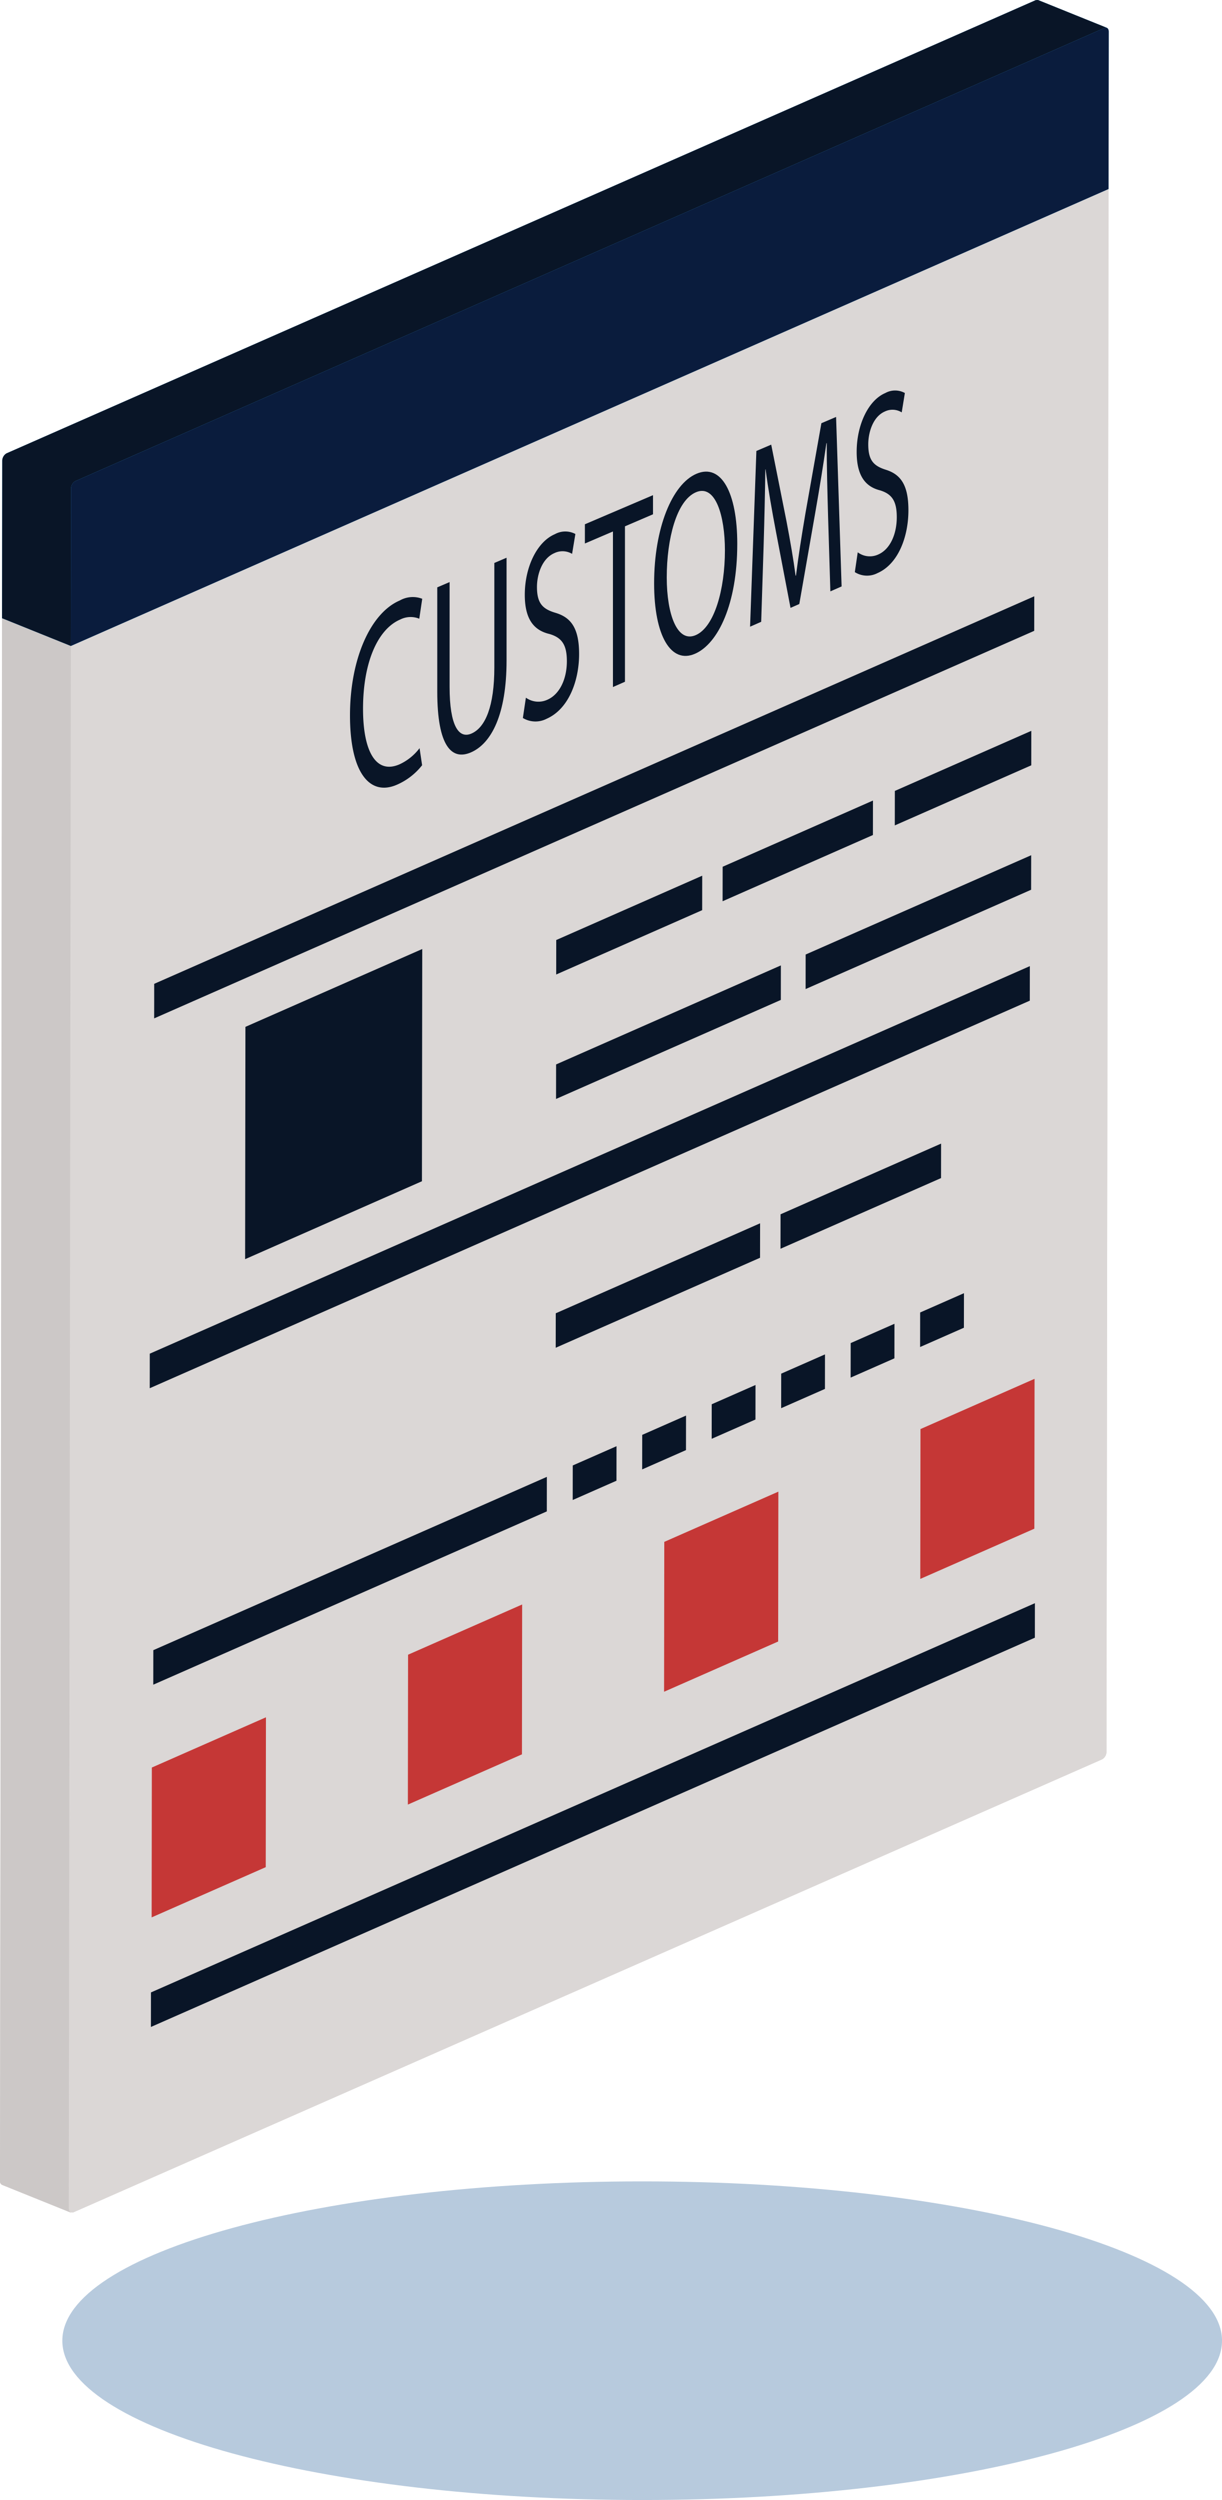<svg xmlns="http://www.w3.org/2000/svg" xmlns:xlink="http://www.w3.org/1999/xlink" width="168.436" height="344.488" viewBox="0 0 168.436 344.488">
    <defs>
        <clipPath id="clip-path">
            <rect id="Rectangle_3294" data-name="Rectangle 3294" width="168.436" height="344.488" fill="none"/>
        </clipPath>
    </defs>
    <g id="Group_7003" data-name="Group 7003" clip-path="url(#clip-path)">
        <path id="Path_20777" data-name="Path 20777" d="M166.616,258.853c0,12.124-35.782,21.953-79.92,21.953S6.771,270.977,6.771,258.853,42.555,236.9,86.7,236.9s79.92,9.831,79.92,21.958" transform="translate(1.82 63.682)" fill="#b7cadd"/>
        <path id="Path_20778" data-name="Path 20778" d="M113.543,137.12l-6.034,2.656-.006,4.761,6.035-2.658Z" transform="translate(28.899 36.86)" fill="#3b99d6"/>
        <path id="Path_20779" data-name="Path 20779" d="M99.973,177.314l15.724-6.923.028-20.65L100,156.664Z" transform="translate(26.875 40.253)" fill="#eb4d55"/>
        <path id="Path_20780" data-name="Path 20780" d="M104.415,124.133l-.005,4.749,9.6-4.228.008-4.752Z" transform="translate(28.067 32.232)" fill="#3b99d6"/>
        <path id="Path_20781" data-name="Path 20781" d="M84.859,154.5l6.034-2.657.006-4.758-6.035,2.657Z" transform="translate(22.812 39.54)" fill="#3b99d6"/>
        <path id="Path_20782" data-name="Path 20782" d="M72.142,189.566l15.726-6.923.027-20.65-15.724,6.92Z" transform="translate(19.393 43.547)" fill="#eb4d55"/>
        <path id="Path_20783" data-name="Path 20783" d="M77.319,153.067l-.006,4.758,6.034-2.657.006-4.757Z" transform="translate(20.783 40.433)" fill="#3b99d6"/>
        <path id="Path_20784" data-name="Path 20784" d="M106.924,124.195,84.8,133.937l-.008,4.749,22.131-9.739Z" transform="translate(22.793 33.386)" fill="#3b99d6"/>
        <path id="Path_20785" data-name="Path 20785" d="M44.308,201.82,60.032,194.9l.028-20.65-15.724,6.92Z" transform="translate(11.911 46.841)" fill="#eb4d55"/>
        <path id="Path_20786" data-name="Path 20786" d="M78.5,100.815,99.218,91.69l.008-4.748L78.5,96.062Z" transform="translate(21.101 23.372)" fill="#3b99d6"/>
        <path id="Path_20787" data-name="Path 20787" d="M60.387,135.554l18.1-7.971.008-4.758-18.106,7.969Z" transform="translate(16.233 33.018)" fill="#3b99d6"/>
        <path id="Path_20788" data-name="Path 20788" d="M138.234,178.862l.005-4.756L16.4,227.742l-.005,4.758Z" transform="translate(4.407 46.803)" fill="#3b99d6"/>
        <path id="Path_20789" data-name="Path 20789" d="M80.548,95.106,60.43,103.964l-.008,4.75,20.121-8.858Z" transform="translate(16.243 25.566)" fill="#3b99d6"/>
        <path id="Path_20790" data-name="Path 20790" d="M32.229,186.5,16.5,193.421l-.028,20.649L32.2,207.15Z" transform="translate(4.429 50.134)" fill="#eb4d55"/>
        <path id="Path_20791" data-name="Path 20791" d="M70.9,160.388l-54.241,23.88-.008,4.757,54.243-23.879Z" transform="translate(4.476 43.115)" fill="#3b99d6"/>
        <path id="Path_20792" data-name="Path 20792" d="M45.745,71.361l4.644-2.043-.028,20.415,4.074-1.792.027-20.418,1.422-.626,3.228-1.421.005-4.527-9.281,4.086-4.086,1.8Z" transform="translate(12.297 16.385)" fill="#223a64"/>
        <path id="Path_20793" data-name="Path 20793" d="M39.9,144.173h0l-.009-30.438c-10.228,4.53-18.865,17.11-21.807,30.511a44.95,44.95,0,0,0-1.077,9.548c-.018,13.465,6.717,21.888,16.011,21.6a16.027,16.027,0,0,0,2.19-.226,19.737,19.737,0,0,0,4.6-1.416,27.313,27.313,0,0,0,5.663-3.418c9.775-7.576,17.044-22.315,17.217-36.192Z" transform="translate(4.572 30.574)" fill="#ffc86f"/>
        <path id="Path_20794" data-name="Path 20794" d="M9.765,83.493.282,79.667,0,294.992a.548.548,0,0,0,.275.549l9.483,3.825-.036-.034.345.017L151.933,236.9a1.2,1.2,0,0,0,.581-1.047L152.8,20.524Z" transform="translate(0 5.517)" fill="#dbd7d6"/>
        <path id="Path_20795" data-name="Path 20795" d="M7.473,298.815l.069.324.042.069.129.126.346.017L149.923,236.9a1.2,1.2,0,0,0,.582-1.047l.283-215.324L7.756,83.493Z" transform="translate(2.009 5.517)" fill="#dbd7d6"/>
        <path id="Path_20796" data-name="Path 20796" d="M115.725,149.741l-.028,20.65-15.724,6.923.028-20.65Z" transform="translate(26.875 40.253)" fill="#c53736"/>
        <path id="Path_20797" data-name="Path 20797" d="M98.449,143.764l-.006,4.759-6.035,2.657.006-4.758,6.033-2.658Z" transform="translate(24.841 38.646)" fill="#dbd7d6"/>
        <path id="Path_20798" data-name="Path 20798" d="M90.9,147.088l-.006,4.757L84.86,154.5l.006-4.759Z" transform="translate(22.812 39.54)" fill="#091527"/>
        <path id="Path_20799" data-name="Path 20799" d="M87.894,161.993l-.028,20.65-15.724,6.923.028-20.653Z" transform="translate(19.393 43.547)" fill="#c53736"/>
        <path id="Path_20800" data-name="Path 20800" d="M62.214,164.472l.006-4.759,6.033-2.657h0l-.006,4.758Z" transform="translate(16.724 42.22)" fill="#dbd7d6"/>
        <path id="Path_20801" data-name="Path 20801" d="M60.37,150l.005-4.75,28.167-12.4-.008,4.749Z" transform="translate(16.228 35.713)" fill="#dbd7d6"/>
        <path id="Path_20802" data-name="Path 20802" d="M60.405,123.244l.006-4.756,30.982-13.642-.005,4.759-30.983,13.64Z" transform="translate(16.238 28.185)" fill="#dbd7d6"/>
        <path id="Path_20803" data-name="Path 20803" d="M60.422,108.714l.006-4.75L80.548,95.1h0l-.006,4.75Z" transform="translate(16.243 25.566)" fill="#091527"/>
        <path id="Path_20804" data-name="Path 20804" d="M97.206,92.4l.005-4.752,18.81-8.28-.005,4.75Z" transform="translate(26.131 21.336)" fill="#dbd7d6"/>
        <path id="Path_20805" data-name="Path 20805" d="M104.409,128.881h0l.006-4.749,9.6-4.229-.008,4.752Z" transform="translate(28.067 32.232)" fill="#dbd7d6"/>
        <path id="Path_20806" data-name="Path 20806" d="M107.508,139.776l6.035-2.656-.006,4.758-6.035,2.657Z" transform="translate(28.899 36.861)" fill="#dbd7d6"/>
        <path id="Path_20807" data-name="Path 20807" d="M118.6,92.878l-.006,4.758L87.516,111.319l.006-4.758Z" transform="translate(23.526 24.967)" fill="#dbd7d6"/>
        <path id="Path_20808" data-name="Path 20808" d="M99.225,86.941l-.006,4.749L78.5,100.815l.008-4.753L99.225,86.94Z" transform="translate(21.101 23.371)" fill="#091527"/>
        <path id="Path_20809" data-name="Path 20809" d="M77.312,157.825h0l.006-4.758,6.035-2.657-.006,4.758Z" transform="translate(20.783 40.433)" fill="#091527"/>
        <path id="Path_20810" data-name="Path 20810" d="M69.766,156.391l6.04-2.658-.005,4.758-6.04,2.658Z" transform="translate(18.753 41.326)" fill="#dbd7d6"/>
        <path id="Path_20811" data-name="Path 20811" d="M77.036,130.673h0l.006-4.758L121.4,106.389l-.005,4.757Z" transform="translate(20.709 28.599)" fill="#dbd7d6"/>
        <path id="Path_20812" data-name="Path 20812" d="M84.788,138.686l.006-4.749,22.129-9.742-.006,4.752Z" transform="translate(22.793 33.386)" fill="#091527"/>
        <path id="Path_20813" data-name="Path 20813" d="M99.961,143.1,106,140.441l-.006,4.759-6.034,2.656Z" transform="translate(26.87 37.753)" fill="#dbd7d6"/>
        <path id="Path_20814" data-name="Path 20814" d="M16.746,122.919l0-2.379,0-2.38,84.229-37.079,37.077-16.325h0l-.006,4.761Z" transform="translate(4.502 17.408)" fill="#dbd7d6"/>
        <path id="Path_20815" data-name="Path 20815" d="M16.658,184.268,70.9,160.388l-.005,4.759L16.651,189.025Z" transform="translate(4.476 43.115)" fill="#091527"/>
        <path id="Path_20816" data-name="Path 20816" d="M60.06,174.247l-.028,20.65L44.308,201.82l.028-20.653Z" transform="translate(11.911 46.841)" fill="#c53736"/>
        <path id="Path_20817" data-name="Path 20817" d="M16.5,193.421,32.228,186.5h0L32.2,207.15l-15.727,6.92Z" transform="translate(4.429 50.134)" fill="#c53736"/>
        <path id="Path_20818" data-name="Path 20818" d="M16.4,227.742l121.84-53.635-.005,4.756L16.394,232.5h0Z" transform="translate(4.407 46.803)" fill="#091527"/>
        <path id="Path_20819" data-name="Path 20819" d="M106,140.441,99.961,143.1l-.006,4.758,6.035-2.657Z" transform="translate(26.87 37.753)" fill="#091527"/>
        <path id="Path_20820" data-name="Path 20820" d="M92.408,151.18l6.034-2.656.006-4.761h0l-6.033,2.659Z" transform="translate(24.841 38.646)" fill="#091527"/>
        <path id="Path_20821" data-name="Path 20821" d="M75.807,153.732l-6.038,2.658-.008,4.759L75.8,158.49Z" transform="translate(18.753 41.326)" fill="#091527"/>
        <path id="Path_20822" data-name="Path 20822" d="M116.016,84.119l.005-4.75-18.81,8.28L97.205,92.4Z" transform="translate(26.131 21.336)" fill="#091527"/>
        <path id="Path_20823" data-name="Path 20823" d="M87.517,111.319h0L118.6,97.636l.008-4.758L87.522,106.561Z" transform="translate(23.526 24.967)" fill="#091527"/>
        <path id="Path_20824" data-name="Path 20824" d="M68.249,161.815l.006-4.757h0l-6.033,2.654-.006,4.759Z" transform="translate(16.724 42.22)" fill="#091527"/>
        <path id="Path_20825" data-name="Path 20825" d="M88.541,132.851l-28.165,12.4L60.369,150l28.165-12.4Z" transform="translate(16.228 35.713)" fill="#091527"/>
        <path id="Path_20826" data-name="Path 20826" d="M91.388,109.6l.005-4.758L60.413,118.488l-.008,4.756h0Z" transform="translate(16.238 28.185)" fill="#091527"/>
        <path id="Path_20827" data-name="Path 20827" d="M138.053,69.516l.006-4.759h0L100.981,81.082,16.753,118.159l0,2.382-.005,2.378Z" transform="translate(4.501 17.408)" fill="#091527"/>
        <path id="Path_20828" data-name="Path 20828" d="M.274,283.011l9.483,3.825-.036-.034-.129-.126-.043-.069-.069-.324L9.764,70.962.28,67.137,0,282.462a.549.549,0,0,0,.274.549" transform="translate(0 18.048)" fill="#ccc8c7"/>
        <path id="Path_20829" data-name="Path 20829" d="M152.438,3.818l.055.009L143.011,0l-.306.018L.839,62.47A1.2,1.2,0,0,0,.25,63.519L.222,85.186,9.705,89.01,152.738,26.042l.027-21.663c0-.317-.133-.52-.326-.562" transform="translate(0.06 0)" fill="#3b99d6"/>
        <path id="Path_20830" data-name="Path 20830" d="M9.731,67.346a1.2,1.2,0,0,1,.589-1.049L152.186,3.842l.2-.034.051.01.055.008Q147.75,1.915,143.011,0l-.306.018L.837,62.47A1.2,1.2,0,0,0,.25,63.52L.222,85.185,9.705,89.01Z" transform="translate(0.06)" fill="#091527"/>
        <path id="Path_20831" data-name="Path 20831" d="M150.378,3l-.2.034L8.31,65.49a1.2,1.2,0,0,0-.589,1.049L7.7,88.2,150.729,25.235l.027-21.663c0-.317-.133-.519-.326-.561Z" transform="translate(2.069 0.807)" fill="#0a1c3d"/>
        <path id="Path_20832" data-name="Path 20832" d="M137.572,109.681l.006-4.759h0L100.5,121.246,16.272,158.324l0,2.382-.005,2.378Z" transform="translate(4.372 28.205)" fill="#091527"/>
        <path id="Path_20833" data-name="Path 20833" d="M47.961,88.013A8.914,8.914,0,0,1,44.51,90.69c-3.7,1.628-6.489-1.512-6.489-9.558,0-7.683,2.79-14.08,6.857-15.817a3.634,3.634,0,0,1,3.1-.236l-.407,2.746a3.17,3.17,0,0,0-2.635.114c-3.072,1.316-5.118,5.866-5.118,12.3,0,6,1.851,9.044,5.041,7.645a7.278,7.278,0,0,0,2.752-2.223Z" transform="translate(10.221 17.431)" fill="#091527"/>
        <path id="Path_20834" data-name="Path 20834" d="M49.2,63.925V78.347c0,5.46,1.292,7.207,3.021,6.447,1.92-.842,3.147-3.76,3.147-9.129V61.289l1.685-.719V74.72c0,7.451-2.087,11.43-4.889,12.663-2.657,1.169-4.663-.806-4.663-8.368V64.651Z" transform="translate(12.77 16.282)" fill="#091527"/>
        <path id="Path_20835" data-name="Path 20835" d="M57.219,80.616a2.958,2.958,0,0,0,2.97.278c1.69-.742,2.677-2.859,2.677-5.3,0-2.258-.684-3.252-2.411-3.757-2.094-.494-3.389-1.981-3.389-5.4,0-3.776,1.657-7.288,4.148-8.351a2.973,2.973,0,0,1,2.826-.025l-.454,2.738a2.572,2.572,0,0,0-2.429-.107c-1.748.75-2.413,3.011-2.413,4.664,0,2.261.779,3.039,2.547,3.565,2.162.643,3.261,2.135,3.261,5.682,0,3.723-1.458,7.59-4.476,8.919a3.356,3.356,0,0,1-3.275-.108Z" transform="translate(15.269 15.52)" fill="#091527"/>
        <path id="Path_20836" data-name="Path 20836" d="M67.406,58.778l-3.867,1.657V57.785l9.388-4.011v2.637l-3.865,1.657V79.485l-1.656.728Z" transform="translate(17.08 14.456)" fill="#091527"/>
        <path id="Path_20837" data-name="Path 20837" d="M82.52,61.184c0,8.213-2.61,13.717-5.806,15.124-3.318,1.459-5.655-2.429-5.655-9.694,0-7.624,2.488-13.672,5.842-15.1,3.417-1.459,5.62,2.593,5.62,9.673m-9.722,4.6c0,5.126,1.457,9.077,4.009,7.957s4.011-6.262,4.011-11.683c0-4.749-1.3-9.152-3.993-8S72.8,60.521,72.8,65.789" transform="translate(19.102 13.768)" fill="#091527"/>
        <path id="Path_20838" data-name="Path 20838" d="M92.237,59.043c-.09-3.268-.2-7.2-.183-10.157L92,48.91c-.42,2.959-.931,6.136-1.552,9.677l-2.18,12.47-1.209.532-2-10.454c-.589-3.1-1.086-5.957-1.436-8.632l-.037.016c-.037,2.982-.129,7.014-.239,10.63l-.332,10.36-1.531.674.869-24.213,2.044-.873,2.114,10.6c.514,2.7.935,5.13,1.247,7.462l.055-.024c.312-2.533.752-5.333,1.3-8.567l2.2-12.423,2.025-.865L94.1,68.634l-1.549.681Z" transform="translate(21.904 12.172)" fill="#091527"/>
        <path id="Path_20839" data-name="Path 20839" d="M93.264,64.7a2.768,2.768,0,0,0,2.831.3c1.61-.705,2.55-2.762,2.55-5.141,0-2.205-.651-3.182-2.3-3.694-1.995-.5-3.229-1.967-3.229-5.3,0-3.687,1.578-7.1,3.952-8.113a2.775,2.775,0,0,1,2.692,0l-.434,2.668a2.407,2.407,0,0,0-2.313-.128c-1.666.714-2.3,2.917-2.3,4.53,0,2.208.745,2.973,2.429,3.506,2.061.65,3.107,2.118,3.107,5.579,0,3.635-1.389,7.4-4.266,8.661a3.139,3.139,0,0,1-3.121-.138Z" transform="translate(24.964 11.404)" fill="#091527"/>
        <path id="Path_20840" data-name="Path 20840" d="M51.043,103.063l-.042,32L26.629,145.8l.042-32.01Z" transform="translate(7.158 27.705)" fill="#091527"/>
    </g>
</svg>
